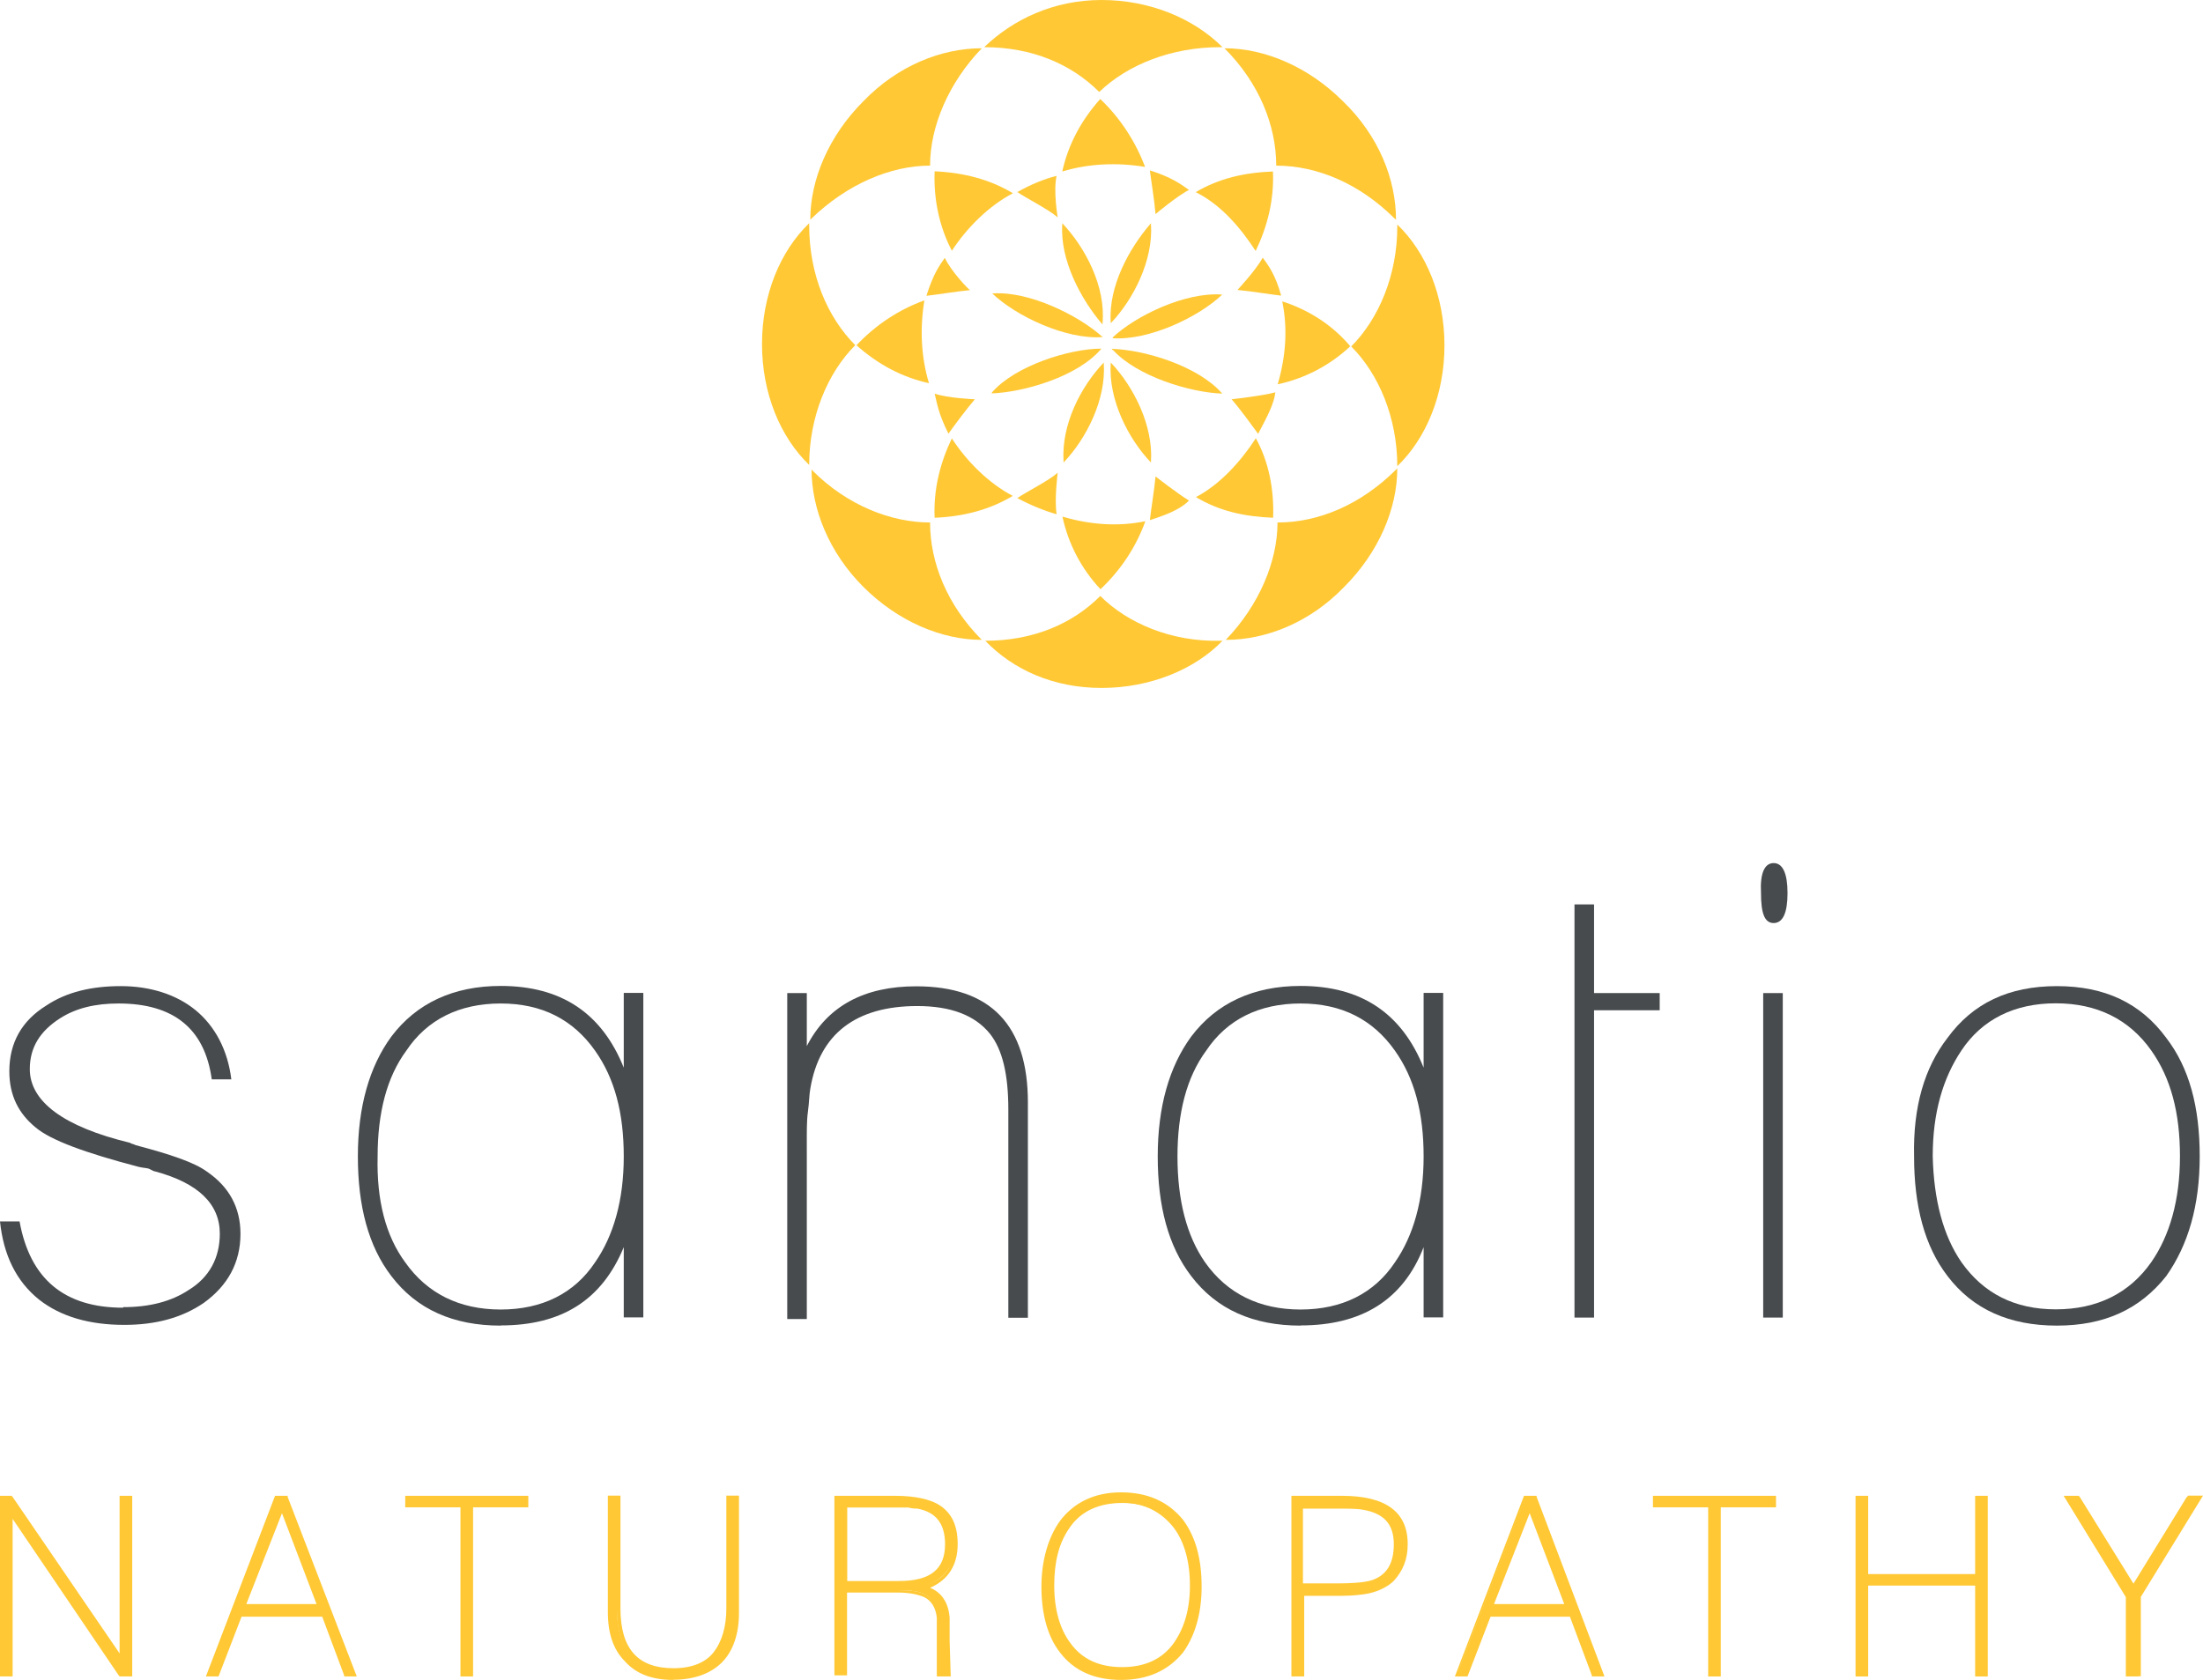 <svg xmlns="http://www.w3.org/2000/svg" viewBox="0 0 120.47 91.89"><g id="a"></g><g id="b"><g id="c"><g><g><path d="M62.94,25.24c.13-1.95-.94-4.09-2.2-5.41v.06c-.13,1.95,.94,4.09,2.2,5.41v-.06Z" style="fill:#ffc834;"></path><path d="M58.16,25.24v.06c1.26-1.32,2.33-3.46,2.2-5.41v-.06c-1.26,1.32-2.33,3.4-2.2,5.41Z" style="fill:#ffc834;"></path><path d="M63.19,26.06c-.06,.69-.25,1.83-.31,2.39,1.2-.38,1.76-.69,2.14-1.07-.63-.38-1.83-1.32-1.83-1.32Z" style="fill:#ffc834;"></path><path d="M60.17,32.6c-1.51,1.51-3.65,2.45-6.29,2.45,1.51,1.57,3.71,2.58,6.36,2.58s5.1-1.01,6.61-2.58h-.13c-2.64,.06-5.04-.94-6.55-2.45Z" style="fill:#ffc834;"></path><path d="M62.63,28.51c-1.51,.31-3.02,.19-4.53-.25,.31,1.45,1.01,2.83,2.08,3.97,1.13-1.07,1.95-2.33,2.45-3.71Z" style="fill:#ffc834;"></path><path d="M66.84,21.53c-1.32-1.51-4.22-2.39-6.04-2.45,0,0,0,.06,.06,.06,1.32,1.45,4.22,2.33,5.98,2.39q.06,0,0,0Z" style="fill:#ffc834;"></path><path d="M67.35,21.84c.44,.5,1.13,1.45,1.45,1.89,.57-1.07,.88-1.7,.94-2.27-.69,.19-2.39,.38-2.39,.38Z" style="fill:#ffc834;"></path><path d="M69.86,28.58c0,2.14-1.01,4.53-2.83,6.42,2.2,0,4.59-.94,6.48-2.9,1.89-1.89,2.9-4.28,2.9-6.48l-.06,.06c-1.95,1.95-4.28,2.9-6.48,2.9Z" style="fill:#ffc834;"></path><path d="M68.67,23.98c-.82,1.26-1.95,2.52-3.27,3.21,1.26,.76,2.64,1.07,4.22,1.13,.06-1.57-.25-3.08-.94-4.34Z" style="fill:#ffc834;"></path><path d="M51.86,23.73c.31-.44,1.01-1.38,1.45-1.89,0,0-1.51-.06-2.2-.31,.13,.5,.19,1.07,.76,2.2Z" style="fill:#ffc834;"></path><path d="M44.44,25.74l-.06-.06c0,2.14,.94,4.53,2.83,6.42,1.89,1.89,4.28,2.9,6.48,2.9-1.89-1.89-2.83-4.22-2.83-6.42-2.14,0-4.53-.94-6.42-2.83Z" style="fill:#ffc834;"></path><path d="M55.39,27.13c-1.32-.69-2.52-1.89-3.34-3.15-.63,1.32-1.01,2.77-.94,4.34,1.57-.06,3.02-.44,4.28-1.2Z" style="fill:#ffc834;"></path><path d="M66.72,2.58h.13c-1.57-1.57-3.97-2.58-6.61-2.58s-4.85,1.07-6.42,2.58c2.64,0,4.78,.94,6.29,2.45,1.57-1.51,3.97-2.45,6.61-2.45Z" style="fill:#ffc834;"></path><path d="M60.17,5.41c-1.07,1.2-1.76,2.52-2.08,3.97,1.45-.44,3.02-.5,4.53-.25-.5-1.32-1.32-2.64-2.45-3.71Z" style="fill:#ffc834;"></path><path d="M76.28,11.96l.06,.06c0-2.2-.94-4.59-2.9-6.48-1.89-1.89-4.28-2.9-6.48-2.9,1.89,1.89,2.83,4.22,2.83,6.42,2.27,0,4.59,1.01,6.48,2.9Z" style="fill:#ffc834;"></path><path d="M68.67,13.72c.63-1.32,1.01-2.77,.94-4.34-1.57,.06-2.96,.38-4.22,1.13,1.38,.69,2.45,1.95,3.27,3.21Z" style="fill:#ffc834;"></path><path d="M50.86,9.06c0-2.14,1.01-4.53,2.83-6.42-2.2,0-4.59,.94-6.48,2.9-1.89,1.89-2.9,4.28-2.9,6.48l.06-.06c1.95-1.89,4.34-2.9,6.48-2.9Z" style="fill:#ffc834;"></path><path d="M52.05,13.72c.82-1.26,2.01-2.45,3.34-3.15-1.26-.76-2.71-1.13-4.28-1.2-.06,1.51,.25,3.02,.94,4.34Z" style="fill:#ffc834;"></path><path d="M51.67,14.1c-.31,.44-.63,.88-1.01,2.08,.57-.06,1.7-.25,2.39-.31-.06,0-1.07-1.07-1.38-1.76Z" style="fill:#ffc834;"></path><path d="M44.25,12.34v-.13c-1.57,1.51-2.58,3.9-2.58,6.61s1.01,5.1,2.58,6.61c0-2.64,1.01-5.04,2.52-6.55-1.51-1.51-2.52-3.84-2.52-6.55Z" style="fill:#ffc834;"></path><path d="M46.83,18.88c1.2,1.07,2.52,1.76,3.97,2.08-.44-1.45-.5-3.02-.25-4.53-1.38,.5-2.64,1.32-3.71,2.45Z" style="fill:#ffc834;"></path><path d="M60.86,18.5c1.95,.13,4.66-1.13,5.98-2.39h-.06c-1.95-.13-4.66,1.13-5.98,2.39q.06-.06,.06,0Z" style="fill:#ffc834;"></path><path d="M60.23,19.07q.06,0,0,0c-1.76,0-4.72,.94-5.98,2.39,0,0,0,.06-.06,.06,1.83-.06,4.78-.94,6.04-2.45Z" style="fill:#ffc834;"></path><path d="M54.32,16.05h-.06c1.32,1.26,4.03,2.52,5.98,2.39h.06c-1.32-1.2-4.03-2.52-5.98-2.39Z" style="fill:#ffc834;"></path><path d="M69.05,14.1c-.38,.69-1.38,1.76-1.38,1.76,.69,.06,1.83,.25,2.39,.31-.31-1.13-.69-1.64-1.01-2.08Z" style="fill:#ffc834;"></path><path d="M76.41,12.27v.13c0,2.64-1.01,5.04-2.52,6.55,1.51,1.51,2.52,3.9,2.52,6.55,1.57-1.51,2.58-3.9,2.58-6.61s-1.01-5.1-2.58-6.61Z" style="fill:#ffc834;"></path><path d="M70.12,16.49c.31,1.51,.19,3.02-.25,4.53,1.45-.31,2.83-1.01,3.97-2.08-1.01-1.2-2.33-2.01-3.71-2.45Z" style="fill:#ffc834;"></path><path d="M55.64,27.25q1.07,.57,2.14,.88c-.13-.82,.06-2.27,.06-2.27-.5,.44-1.76,1.07-2.2,1.38Z" style="fill:#ffc834;"></path><path d="M63.19,11.71s1.2-1.01,1.83-1.32c-.44-.31-.94-.69-2.14-1.07,.06,.5,.25,1.64,.31,2.39Z" style="fill:#ffc834;"></path><path d="M55.64,10.51c.44,.31,1.7,.94,2.2,1.38,0,0-.25-1.45-.06-2.27q-1.01,.25-2.14,.88Z" style="fill:#ffc834;"></path><path d="M60.74,17.62v.06c1.26-1.32,2.33-3.46,2.2-5.41v-.06c-1.2,1.38-2.33,3.46-2.2,5.41Z" style="fill:#ffc834;"></path><path d="M58.09,12.21v.06c-.13,1.95,1.01,4.09,2.2,5.48v-.06c.19-2.01-.94-4.15-2.2-5.48Z" style="fill:#ffc834;"></path></g><g><g><path d="M.13,81.95h.44l6.04,8.87v-8.87h.44v9.63h-.44L.57,82.7v8.87H.13v-9.63Z" style="fill:#ffc834;"></path><path d="M7.18,91.7h-.63l-.06-.06L.69,83.08v8.62H0v-9.88H.63l.06,.06,5.85,8.56v-8.62h.69v9.88h-.06Zm-.5-.25h.25v-9.44h-.19v9.13L.5,82.01H.25v9.44h.19v-9.13l6.23,9.13Z" style="fill:#ffc834;"></path></g><g><path d="M15.17,81.95h.5l3.65,9.63h-.44l-1.26-3.27h-4.47l-1.26,3.27h-.44l3.71-9.63Zm2.33,5.92l-2.08-5.41-2.08,5.41h4.15Z" style="fill:#ffc834;"></path><path d="M19.51,91.7h-.69v-.06l-1.2-3.21h-4.41l-1.26,3.27h-.69l3.78-9.88h.69v.06l3.78,9.82Zm-.5-.25h.19l-3.59-9.44h-.38l-3.65,9.44h.19l1.26-3.27h4.66v.06l1.32,3.21Zm-1.32-3.46h-4.53l.06-.19,2.2-5.73,2.27,5.92Zm-4.22-.25h3.84l-1.89-4.97-1.95,4.97Z" style="fill:#ffc834;"></path></g><g><path d="M25.3,82.33h-3.02v-.44h6.48v.44h-3.02v9.25h-.44v-9.25Z" style="fill:#ffc834;"></path><path d="M25.87,91.7h-.69v-9.25h-3.02v-.63h6.73v.63h-3.02v9.25Zm-.44-.25h.19v-9.25h3.02v-.19h-6.23v.19h3.02v9.25Z" style="fill:#ffc834;"></path></g><g><path d="M33.74,81.95v6.04c0,2.27,1.01,3.4,3.02,3.4,1.01,0,1.83-.31,2.33-.94,.5-.57,.69-1.38,.69-2.45v-6.04h.5v6.29c0,1.13-.31,2.01-.88,2.64-.63,.63-1.45,.94-2.58,.94s-1.95-.31-2.58-.94-.88-1.51-.88-2.64v-6.29h.38Z" style="fill:#ffc834;"></path><path d="M36.82,91.89c-1.13,0-2.01-.31-2.64-1.01-.63-.63-.94-1.51-.94-2.71v-6.36h.69v6.17c0,2.2,.94,3.27,2.9,3.27,1.01,0,1.76-.31,2.2-.88s.69-1.38,.69-2.39v-6.17h.69v6.42c0,1.13-.31,2.08-.94,2.71-.63,.63-1.57,.94-2.64,.94Zm-3.4-9.82v6.17c0,1.07,.31,1.95,.88,2.52,.57,.63,1.45,.94,2.52,.94s1.89-.31,2.52-.94c.57-.63,.88-1.45,.88-2.52v-6.17h-.19v5.92c0,1.07-.25,1.95-.76,2.52-.57,.63-1.32,1.01-2.39,1.01-2.08,0-3.15-1.2-3.15-3.52v-5.92h-.31Z" style="fill:#ffc834;"></path></g><g><path d="M46.2,86.98v4.53h-.44v-9.63h3.21c1.07,0,1.83,.13,2.33,.44,.63,.38,.94,1.07,.94,2.08,0,1.2-.57,2.01-1.76,2.39,.82,.19,1.26,.69,1.38,1.64v3.08h-.5v-3.08c-.13-.57-.38-1.01-.76-1.2-.31-.19-.82-.25-1.45-.25h-2.96Zm2.96-.38c1.76,0,2.64-.69,2.64-2.14,0-1.2-.57-1.89-1.64-2.08-.13,0-.31-.06-.5-.06h-3.52v4.28h3.02Z" style="fill:#ffc834;"></path><path d="M51.99,91.7h-.76v-3.21c-.06-.57-.31-.94-.69-1.13-.31-.13-.76-.25-1.45-.25h-2.77v4.53h-.69v-9.82h3.34c1.07,0,1.89,.19,2.39,.5,.69,.44,1.01,1.13,1.01,2.14,0,1.13-.5,1.95-1.51,2.39,.63,.25,1.01,.82,1.07,1.64v1.26l.06,1.95Zm-.5-.25h.31v-2.96c-.06-.88-.5-1.45-1.26-1.57l-.44-.06,.44-.13c1.13-.31,1.64-1.07,1.64-2.27,0-.94-.31-1.57-.88-1.95-.5-.31-1.26-.44-2.27-.44h-3.08v9.44h.19v-4.53h2.96c.69,0,1.2,.06,1.51,.25,.44,.25,.69,.63,.82,1.26v2.96h.06Zm-2.33-4.72h-3.08v-4.53h3.65c.25,0,.38,0,.5,.06,1.13,.19,1.7,.94,1.7,2.2,0,1.51-.94,2.27-2.77,2.27Zm-2.83-.25h2.83c1.7,0,2.52-.63,2.52-2.01,0-1.13-.5-1.76-1.51-1.95-.13,0-.25,0-.5-.06h-3.34v4.03Z" style="fill:#ffc834;"></path></g><g><path d="M58.03,83.21c.76-1.01,1.83-1.51,3.27-1.51s2.52,.5,3.27,1.51c.69,.88,1.01,2.08,1.01,3.52s-.31,2.64-1.01,3.52c-.76,1.01-1.83,1.45-3.27,1.45s-2.52-.5-3.27-1.45c-.69-.88-1.01-2.08-1.01-3.52s.38-2.64,1.01-3.52Zm.38,6.8c.69,.94,1.64,1.38,2.9,1.38,1.32,0,2.27-.44,2.96-1.38,.57-.82,.88-1.89,.88-3.21s-.31-2.39-.88-3.21c-.69-.94-1.64-1.38-2.9-1.38s-2.27,.44-2.9,1.38c-.57,.82-.88,1.89-.88,3.21-.06,1.32,.19,2.39,.82,3.21Z" style="fill:#ffc834;"></path><path d="M61.3,91.89c-1.45,0-2.58-.5-3.34-1.51-.69-.88-1.01-2.14-1.01-3.59s.38-2.71,1.01-3.59c.76-1.01,1.89-1.57,3.34-1.57s2.58,.5,3.4,1.51c.69,.94,1.01,2.14,1.01,3.65s-.38,2.71-1.01,3.59c-.82,1.01-1.95,1.51-3.4,1.51Zm0-10.07c-1.38,0-2.45,.5-3.15,1.45-.63,.88-1.01,2.08-1.01,3.46s.31,2.58,1.01,3.46c.69,.94,1.76,1.45,3.15,1.45s2.45-.5,3.21-1.45c.63-.88,1.01-2.01,1.01-3.46s-.31-2.58-1.01-3.46c-.76-.94-1.83-1.45-3.21-1.45Zm0,9.69c-1.32,0-2.33-.5-3.02-1.45-.57-.82-.88-1.95-.88-3.27s.31-2.45,.88-3.27c.69-.94,1.7-1.45,3.02-1.45s2.33,.5,3.02,1.45c.63,.82,.88,1.95,.88,3.27s-.31,2.45-.88,3.27c-.69,.94-1.7,1.45-3.02,1.45Zm0-9.32c-1.26,0-2.2,.44-2.83,1.38-.57,.82-.82,1.89-.82,3.15,0,1.32,.31,2.39,.88,3.15,.63,.88,1.57,1.32,2.83,1.32s2.2-.44,2.83-1.32c.57-.82,.88-1.83,.88-3.15s-.31-2.39-.88-3.15c-.69-.88-1.64-1.38-2.9-1.38Z" style="fill:#ffc834;"></path></g><g><path d="M76.85,84.47c0,.76-.25,1.38-.76,1.89-.31,.31-.76,.57-1.32,.63-.31,.06-.82,.06-1.51,.06h-2.14v4.47h-.44v-9.63h2.64c2.33,.06,3.52,.88,3.52,2.58Zm-5.66-2.14v4.41h1.83c1.13,0,1.89-.06,2.27-.25,.76-.31,1.07-1.01,1.07-2.01,0-1.13-.57-1.83-1.76-2.01-.31-.06-.82-.06-1.57-.06h-1.83v-.06Z" style="fill:#ffc834;"></path><path d="M71.31,91.7h-.69v-9.88h2.77c2.39,0,3.59,.88,3.59,2.64,0,.82-.25,1.45-.76,2.01-.31,.31-.82,.57-1.38,.69-.31,.06-.82,.13-1.51,.13h-2.01v4.41Zm-.44-.25h.19v-4.47h2.27c.69,0,1.13,0,1.45-.06,.5-.13,.94-.31,1.26-.63,.44-.44,.69-1.07,.69-1.83,0-1.64-1.07-2.45-3.34-2.45h-2.52v9.44Zm2.14-4.59h-1.95v-4.59h1.95c.69,0,1.26,0,1.57,.06,1.26,.19,1.89,.94,1.89,2.14,0,1.07-.38,1.76-1.2,2.14-.38,.13-1.07,.25-2.27,.25Zm-1.7-.25h1.7c1.07,0,1.83-.06,2.2-.25,.69-.31,1.01-.94,1.01-1.89,0-1.13-.57-1.7-1.7-1.89-.31-.06-.82-.06-1.51-.06h-1.76v4.09h.06Z" style="fill:#ffc834;"></path></g><g><path d="M83.4,81.95h.5l3.65,9.63h-.44l-1.26-3.27h-4.47l-1.26,3.27h-.44l3.71-9.63Zm2.33,5.92l-2.08-5.41-2.08,5.41h4.15Z" style="fill:#ffc834;"></path><path d="M87.74,91.7h-.69v-.06l-1.2-3.21h-4.34l-1.26,3.27h-.69l3.78-9.88h.69v.06l3.71,9.82Zm-.57-.25h.19l-3.59-9.44h-.38l-3.65,9.44h.19l1.26-3.27h4.66v.06l1.32,3.21Zm-1.32-3.46h-4.53l.06-.19,2.2-5.73,2.27,5.92Zm-4.15-.25h3.84l-1.89-4.97-1.95,4.97Z" style="fill:#ffc834;"></path></g><g><path d="M93.53,82.33h-3.02v-.44h6.48v.44h-3.02v9.25h-.44v-9.25Z" style="fill:#ffc834;"></path><path d="M94.1,91.7h-.69v-9.25h-3.02v-.63h6.73v.63h-3.02v9.25h0Zm-.44-.25h.19v-9.25h3.02v-.19h-6.23v.19h3.02v9.25Z" style="fill:#ffc834;"></path></g><g><path d="M101.59,81.95h.44v4.28h6.11v-4.28h.44v9.63h-.44v-4.97h-6.11v4.97h-.44v-9.63Z" style="fill:#ffc834;"></path><path d="M108.7,91.7h-.69v-4.97h-5.85v4.97h-.69v-9.88h.69v4.28h5.85v-4.28h.69v9.88Zm-.44-.25h.19v-9.44h-.19v4.28h-6.36v-4.28h-.19v9.44h.19v-4.97h6.36v4.97Z" style="fill:#ffc834;"></path></g><g><path d="M116.38,87.3l-3.34-5.41h.5l3.02,4.91,3.02-4.91h.5l-3.34,5.41v4.22h-.44v-4.22h.06Z" style="fill:#ffc834;"></path><path d="M116.94,91.7h-.69v-4.34l-3.4-5.54h.82l.06,.06,2.96,4.78,2.96-4.85h.82l-3.4,5.54v4.34h-.13Zm-.44-.25h.19v-4.15l3.21-5.29h-.25l-3.08,5.04-3.08-5.04h-.19l3.21,5.22v4.22Z" style="fill:#ffc834;"></path></g></g><g><path d="M6.73,71.5c1.45,0,2.64-.31,3.59-.94,1.13-.69,1.7-1.76,1.7-3.08,0-1.64-1.2-2.77-3.52-3.4-.06,0-.19-.06-.31-.13s-.38-.06-.63-.13c-2.9-.76-4.78-1.45-5.6-2.14-.94-.76-1.45-1.76-1.45-3.08,0-1.57,.69-2.77,2.01-3.59,1.13-.76,2.52-1.07,4.09-1.07s3.02,.44,4.09,1.32c1.07,.88,1.76,2.2,1.95,3.78h-1.07c-.38-2.77-2.08-4.15-5.1-4.15-1.26,0-2.33,.25-3.21,.82-1.07,.69-1.64,1.57-1.64,2.77,0,1.76,1.83,3.15,5.48,4.03,.06,.06,.19,.06,.31,.13,1.89,.5,3.21,.94,3.9,1.45,1.2,.82,1.83,1.95,1.83,3.4,0,1.57-.69,2.83-2.01,3.78-1.2,.82-2.64,1.2-4.34,1.2-1.89,0-3.46-.44-4.66-1.38-1.26-1.01-1.95-2.45-2.14-4.28H1.07c.57,3.15,2.45,4.72,5.66,4.72Z" style="fill:#474b4e;"></path><path d="M27.38,72.51c-2.58,0-4.59-.88-5.98-2.71-1.26-1.64-1.83-3.84-1.83-6.55s.63-4.91,1.83-6.55c1.38-1.83,3.4-2.77,5.98-2.77,3.34,0,5.54,1.51,6.73,4.47v-4.09h1.07v17.75h-1.07v-3.84c-1.2,2.9-3.4,4.28-6.73,4.28Zm-5.22-3.46c1.2,1.7,2.96,2.58,5.22,2.58s4.03-.88,5.16-2.58c1.01-1.45,1.57-3.4,1.57-5.79s-.5-4.28-1.57-5.79c-1.2-1.7-2.9-2.58-5.16-2.58s-4.03,.88-5.16,2.58c-1.07,1.45-1.57,3.4-1.57,5.79-.06,2.39,.44,4.34,1.51,5.79Z" style="fill:#474b4e;"></path><path d="M43.05,54.32h1.07v2.9c1.13-2.2,3.15-3.27,5.98-3.27,4.09,0,6.11,2.14,6.11,6.36v11.77h-1.07v-11.39c0-1.89-.31-3.27-1.01-4.15-.82-1.01-2.14-1.51-3.97-1.51-3.34,0-5.35,1.51-5.85,4.53-.06,.31-.06,.76-.13,1.26s-.06,1.13-.06,1.83v9.5h-1.07v-17.81Z" style="fill:#474b4e;"></path><path d="M71.12,72.51c-2.58,0-4.59-.88-5.98-2.71-1.26-1.64-1.83-3.84-1.83-6.55s.63-4.91,1.83-6.55c1.38-1.83,3.4-2.77,5.98-2.77,3.34,0,5.54,1.51,6.73,4.47v-4.09h1.07v17.75h-1.07v-3.84c-1.13,2.9-3.4,4.28-6.73,4.28Zm-5.22-3.46c1.2,1.7,2.96,2.58,5.22,2.58s4.03-.88,5.16-2.58c1.01-1.45,1.57-3.4,1.57-5.79s-.5-4.28-1.57-5.79c-1.2-1.7-2.9-2.58-5.16-2.58s-4.03,.88-5.16,2.58c-1.07,1.45-1.57,3.4-1.57,5.79s.5,4.34,1.51,5.79Z" style="fill:#474b4e;"></path><path d="M87.17,49.47v4.85h3.59v.94h-3.59v16.81h-1.07v-22.6h1.07Z" style="fill:#474b4e;"></path><path d="M96.99,47.21c.5,0,.76,.57,.76,1.64s-.25,1.64-.76,1.64-.69-.57-.69-1.64c-.06-1.07,.19-1.64,.69-1.64Zm-.57,7.11h1.07v17.75h-1.07v-17.75Z" style="fill:#474b4e;"></path><path d="M106.5,56.77c1.38-1.89,3.34-2.83,5.98-2.83s4.59,.94,5.98,2.83c1.26,1.64,1.83,3.78,1.83,6.48s-.63,4.85-1.83,6.55c-1.45,1.83-3.4,2.71-5.98,2.71s-4.59-.88-5.98-2.71c-1.26-1.64-1.83-3.84-1.83-6.55-.06-2.71,.57-4.85,1.83-6.48Zm.76,12.27c1.2,1.7,2.9,2.58,5.16,2.58s4.03-.88,5.22-2.58c1.01-1.45,1.57-3.4,1.57-5.79s-.5-4.28-1.57-5.79c-1.2-1.7-2.96-2.58-5.22-2.58s-4.03,.88-5.16,2.58c-1.01,1.51-1.57,3.4-1.57,5.79,.06,2.39,.57,4.34,1.57,5.79Z" style="fill:#474b4e;"></path></g></g></g></g></svg>